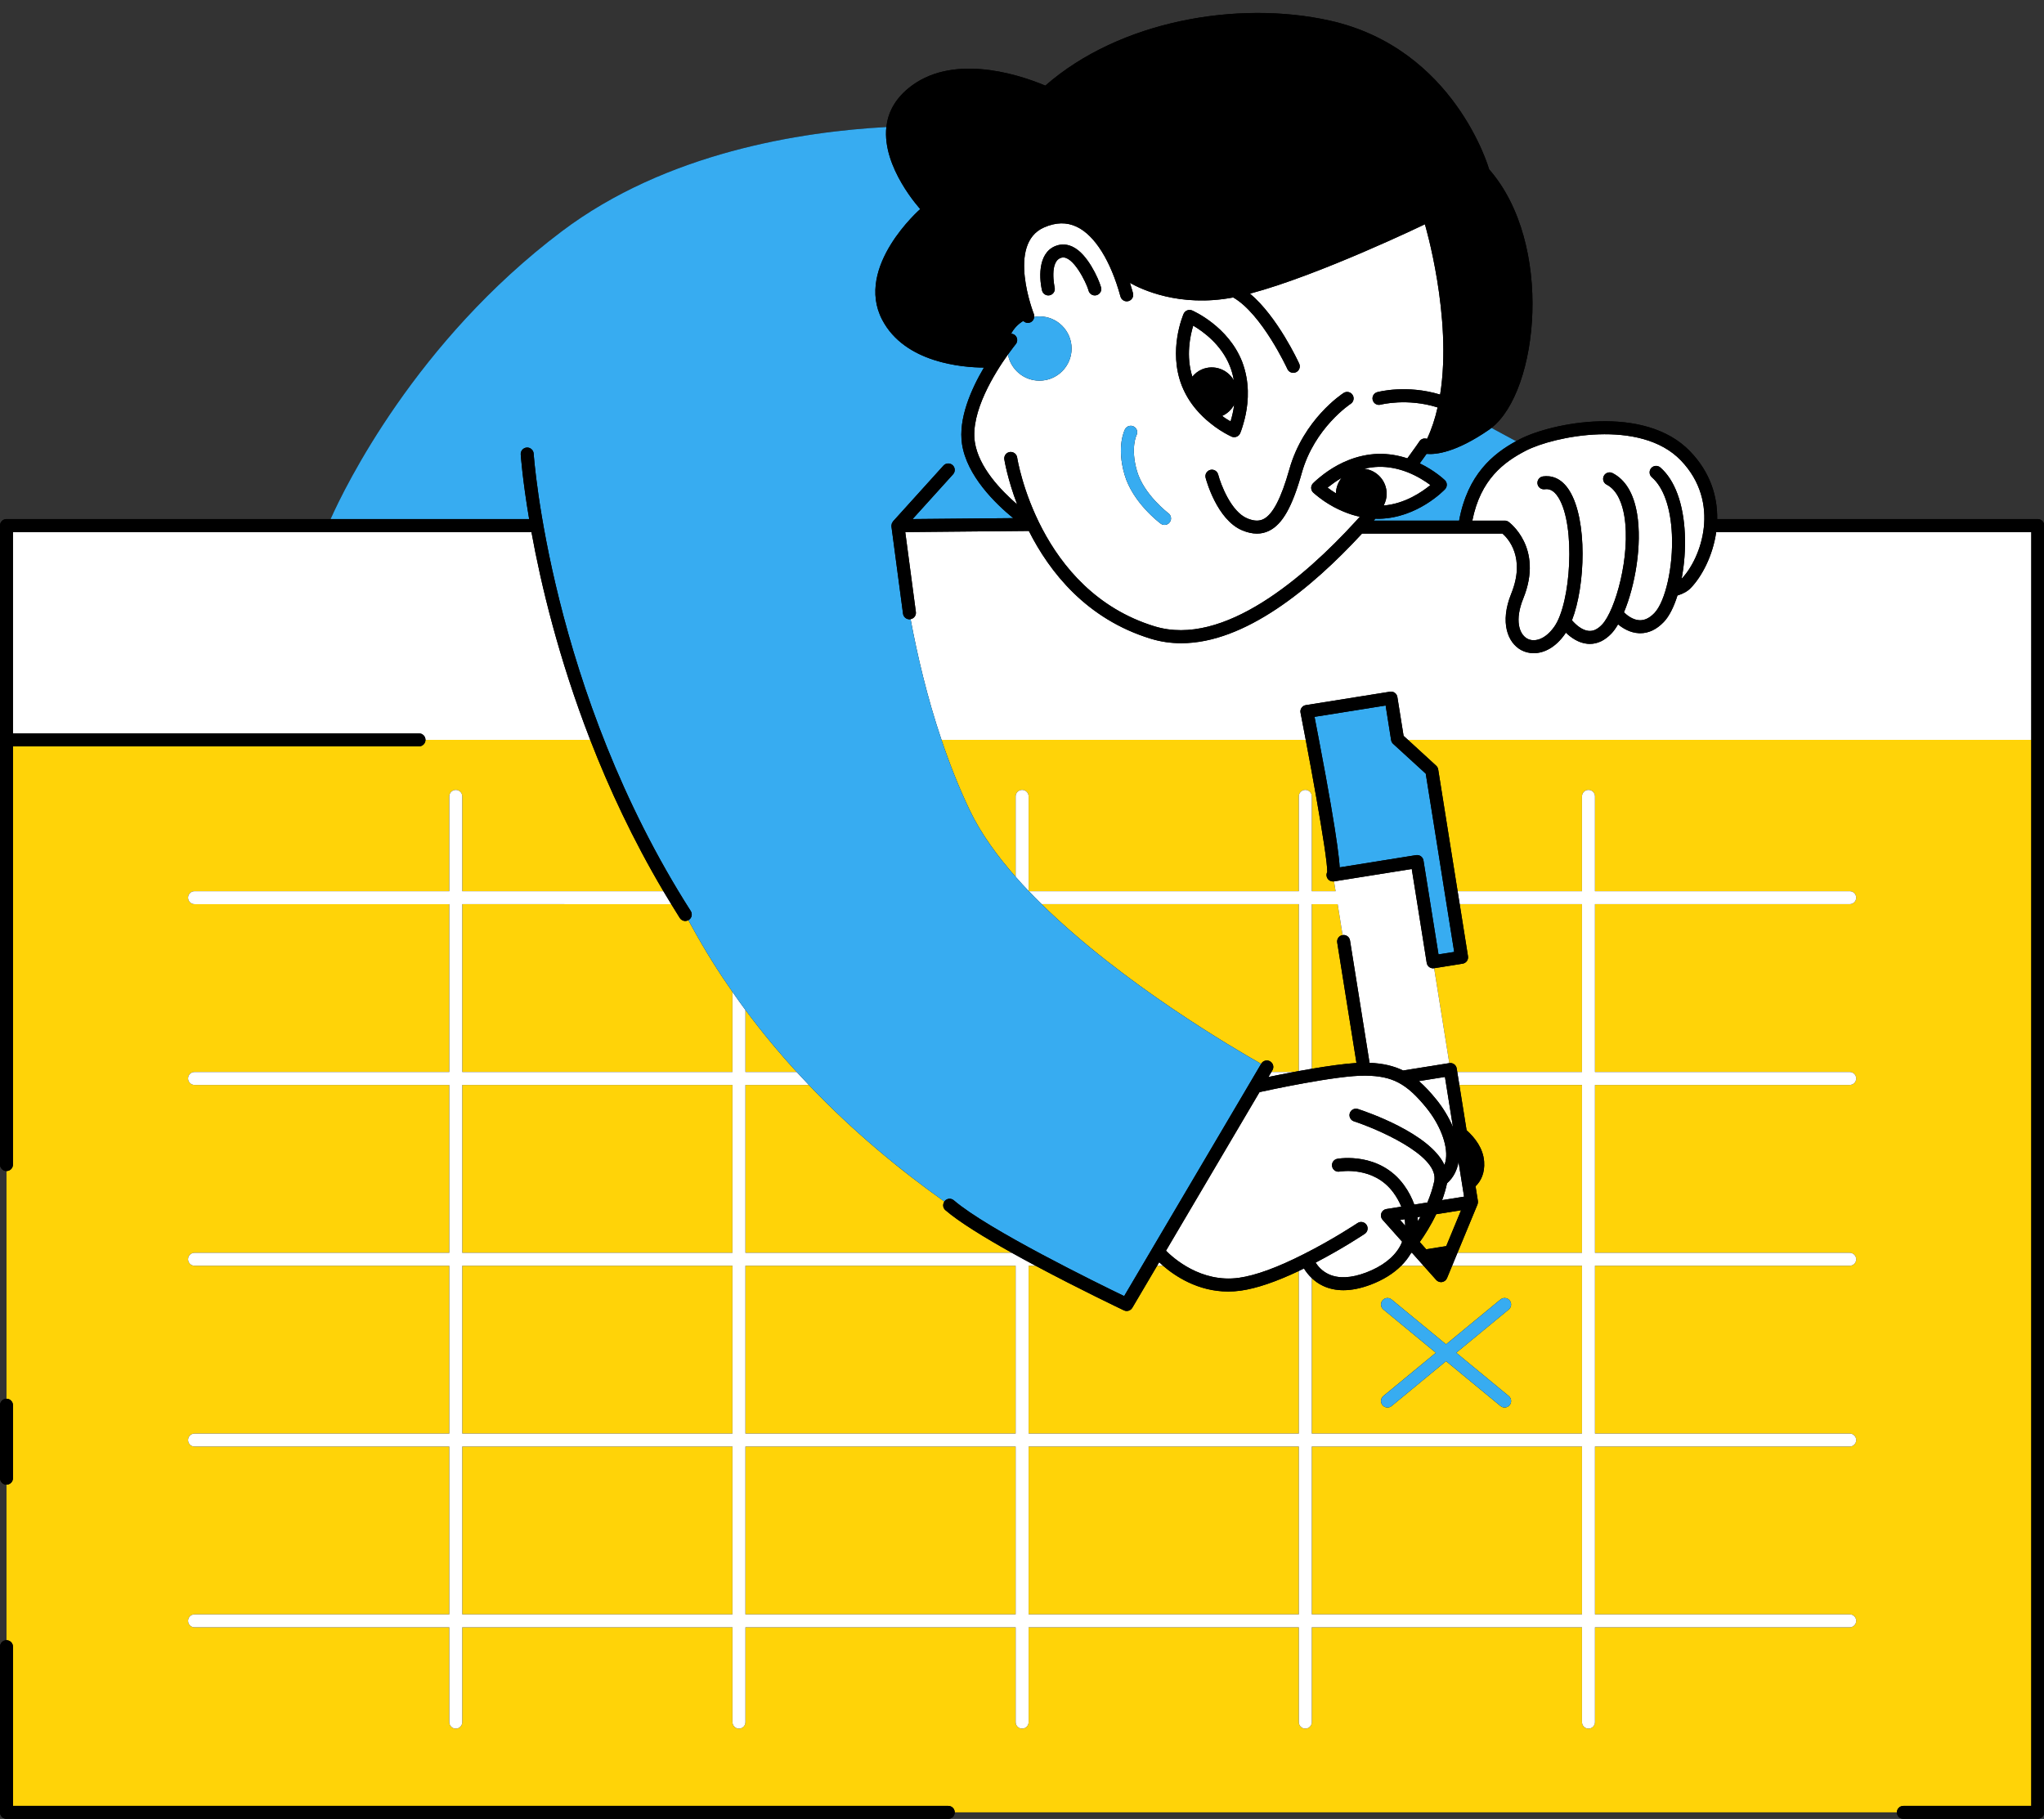 <?xml version="1.0" encoding="UTF-8" standalone="no"?><svg xmlns="http://www.w3.org/2000/svg" xmlns:xlink="http://www.w3.org/1999/xlink" fill="#000000" height="280.7" preserveAspectRatio="xMidYMid meet" version="1" viewBox="0.0 -2.0 315.4 280.7" width="315.4" zoomAndPan="magnify"><rect x="0.0" y="-2.0" width="315.4" height="280.7" fill="#333333" stroke="none"/><g id="change1_1"><path d="M315.44,79.102v49.3v149.28c0,0.55-0.45,1-1,1H293.7c-0.56,0-1-0.45-1-1H147.322c0,0,0,0,0,0c0,0.553-0.447,1-1,1H1.002 c-0.553,0-1-0.447-1-1v-25.569c0-0.553,0.447-1,1-1v-24.002c-0.552,0-1-0.447-1-1v-11.261c0-0.553,0.447-1,1-1v-35.139 c-0.001,0-0.001,0-0.002,0c-0.55,0-1-0.45-1-1v-98.61c0-0.56,0.45-1,1-1h50.01c2.21-4.96,13.11-27.38,35.64-44.38 c16.16-12.21,37.03-15.41,50.12-16.12c0.23-2.1,1.21-4.18,3.41-5.99c6.44-5.29,16.29-2.43,21.12-0.4 c11.47-10.04,29.69-13.19,43.87-10.04c19.34,4.31,24.61,22.96,24.61,22.96c10.02,11.43,7.65,34.22,0.36,39.9l3.8,2.05 c0.2-0.11,0.4-0.22,0.6-0.32c4.81-2.49,19.21-5.47,26.28,1.92c3.12,3.25,4.21,6.97,4.15,10.42h49.47 C314.99,78.102,315.44,78.542,315.44,79.102z"/></g><g id="change2_1"><path d="M202.416,137.528h3.992l0.763,4.774c0,0,0,0-0.001,0c-0.545,0.087-0.916,0.6-0.829,1.145l2.97,18.589 c-1.932,0.123-4.451,0.483-6.895,0.897V137.528z M200.416,194.137c-3.532,1.674-6.548,2.697-8.977,3.036 c-0.661,0.093-1.303,0.135-1.925,0.135c-4.681,0-8.226-2.401-10.05-3.979h-0.914l-3.829,6.492c-0.186,0.314-0.518,0.492-0.862,0.492 c-0.144,0-0.29-0.031-0.428-0.097c-0.481-0.229-6.927-3.3-13.641-6.888h-1.071v25.9h41.696V194.137z M202.416,247.128h41.695 v-25.899h-41.695V247.128z M152.82,128.402c1.16,1.66,2.479,3.299,3.899,4.909v-12.415c0-0.552,0.447-1,1-1s1,0.448,1,1v14.595 c0,0,0,0.001,0.001,0.001c0.009,0.009,0.02,0.025,0.035,0.036h41.66v-14.632c0-0.552,0.447-1,1-1s1,0.448,1,1v14.632h3.672 l-0.242-1.516c-0.558,0.087-1.056-0.281-1.146-0.83c-0.03-0.21,0-0.43,0.1-0.61c0.02-0.56-0.15-2.06-0.47-4.17 c-0.6-3.949-1.679-10.067-2.849-16.225h-56.199c1.219,3.628,2.649,7.287,4.338,10.825C150.48,124.812,151.56,126.612,152.82,128.402 z M225.69,146.712l-4.39,0.7c-0.002,0-0.003,0-0.005,0.001l2.34,14.647c0.555-0.09,1.058,0.285,1.145,0.829l0.086,0.539h19.245 v-25.9H225.24l0.001,0.004l1.28,8.04C226.61,146.112,226.24,146.632,225.69,146.712z M217.799,191.328h0.077l-0.04-0.044 C217.822,191.301,217.812,191.313,217.799,191.328z M220.076,190.79l3.086-0.493l2.29-5.535l-3.836,0.613 c-0.834,1.743-1.775,3.222-2.538,4.293L220.076,190.79z M207.291,197.105c1.291,0,2.699-0.285,4.214-0.856 c1.923-0.729,3.511-1.723,4.713-2.92h3.44l1.954,2.192c0.192,0.215,0.465,0.335,0.747,0.335c0.056,0,0.111-0.005,0.167-0.014 c0.34-0.058,0.625-0.286,0.757-0.604l0.79-1.909h20.038v25.9h-41.695v-23.985c0.461,0.437,1.022,0.857,1.724,1.187 C205.093,196.88,206.146,197.105,207.291,197.105z M221.561,206.755l-8.102,6.676c-0.427,0.351-0.487,0.981-0.136,1.407 c0.197,0.24,0.483,0.364,0.772,0.364c0.224,0,0.448-0.075,0.635-0.229l8.402-6.923l8.402,6.923c0.187,0.153,0.411,0.229,0.635,0.229 c0.289,0,0.575-0.124,0.772-0.364c0.352-0.426,0.291-1.057-0.136-1.407l-8.102-6.676l8.102-6.676 c0.427-0.351,0.487-0.981,0.136-1.407c-0.351-0.427-0.979-0.487-1.407-0.136l-8.402,6.923l-8.402-6.923 c-0.428-0.352-1.058-0.291-1.407,0.136c-0.352,0.426-0.291,1.057,0.136,1.407L221.561,206.755z M228.032,183.691 c-0.006,0.031-0.014,0.059-0.023,0.088c-0.01,0.032-0.012,0.065-0.025,0.096l-3.083,7.453h19.211v-25.9h-18.925l1.116,6.984 c1.283,1.155,2.565,2.801,2.708,4.847c0.124,1.766-0.491,2.991-1.325,3.809l0.362,2.267c0,0.003-0.001,0.005,0,0.008 C228.063,183.458,228.055,183.575,228.032,183.691z M158.719,247.128h41.696v-25.899h-41.696V247.128z M113.024,193.328H71.329v25.9 h41.695V193.328z M71.329,247.128h41.695v-25.899H71.329V247.128z M217.265,112.177l4.335,3.975c0.17,0.15,0.28,0.36,0.32,0.58 l1.86,11.67l1.139,7.126h19.191v-14.632c0-0.552,0.447-1,1-1s1,0.448,1,1v14.632h39.309c0.553,0,1,0.448,1,1s-0.447,1-1,1h-39.309 v25.9h39.309c0.553,0,1,0.447,1,1s-0.447,1-1,1h-39.309v25.9h39.309c0.553,0,1,0.447,1,1s-0.447,1-1,1h-39.309v25.9h39.309 c0.553,0,1,0.447,1,1s-0.447,1-1,1h-39.309v25.899h39.309c0.553,0,1,0.447,1,1s-0.447,1-1,1h-39.309v14.632c0,0.553-0.447,1-1,1 s-1-0.447-1-1v-14.632h-41.695v14.632c0,0.553-0.447,1-1,1s-1-0.447-1-1v-14.632h-41.696v14.632c0,0.553-0.447,1-1,1s-1-0.447-1-1 v-14.632h-41.695v14.632c0,0.553-0.447,1-1,1s-1-0.447-1-1v-14.632H71.329v14.632c0,0.553-0.447,1-1,1s-1-0.447-1-1v-14.632h-39.31 c-0.553,0-1-0.447-1-1s0.447-1,1-1h39.31v-25.899h-39.31c-0.553,0-1-0.447-1-1s0.447-1,1-1h39.31v-25.9h-39.31c-0.553,0-1-0.447-1-1 s0.447-1,1-1h39.31v-25.9h-39.31c-0.553,0-1-0.447-1-1s0.447-1,1-1h39.31v-25.9h-39.31c-0.553,0-1-0.448-1-1s0.447-1,1-1h39.31 v-14.632c0-0.552,0.447-1,1-1s1,0.448,1,1v14.632h31.037c-4.678-7.902-8.375-15.835-11.292-23.351H65.655c0,0.552-0.447,1-1,1H2 v64.535c0,0.549-0.439,0.998-0.998,1v35.139c0,0,0,0,0,0c0.553,0,1,0.447,1,1v11.261c0,0.553-0.447,1-1,1c0,0,0,0,0,0v24.002 c0,0,0,0,0,0c0.553,0,1,0.447,1,1v24.569h144.319c0.553,0,1,0.447,1,1H292.7v0c0-0.55,0.44-1,1-1h19.74V112.177H217.265z M200.416,137.528h-39.69c0.001,0.001,0.003,0.003,0.004,0.004c12.49,12.27,29.8,22.34,33.87,24.64c0.001,0,0.001,0.001,0.002,0.001 l0.017-0.029c0.28-0.477,0.894-0.634,1.369-0.354s0.634,0.894,0.354,1.369l-0.158,0.268h3.46c0.253-0.047,0.511-0.095,0.771-0.142 V137.528z M113.024,165.428H71.329v25.9h41.695V165.428z M71.329,163.428h41.695v-12.36c-0.001-0.002-0.003-0.004-0.004-0.005 c-2.17-3.1-4.21-6.36-6.1-9.79c-0.23-0.43-0.47-0.85-0.7-1.27c-0.001-0.001-0.001-0.002-0.002-0.004 c-0.151,0.082-0.313,0.129-0.476,0.129c-0.33,0-0.653-0.163-0.844-0.462c-0.454-0.712-0.888-1.425-1.325-2.138H71.329V163.428z M145.876,184.749c-0.392-0.338-0.443-0.908-0.152-1.324c-0.001-0.001-0.003-0.002-0.004-0.003c-6.77-4.81-14.04-10.78-20.91-17.99 c-0.001-0.001-0.003-0.003-0.004-0.004h-9.782v25.9h41.1C151.906,188.972,147.999,186.579,145.876,184.749z M115.024,153.857v9.57 h7.912C120.199,160.441,117.552,157.254,115.024,153.857z M156.719,221.229h-41.695v25.899h41.695V221.229z M156.719,193.328 h-41.695v25.9h41.695V193.328z" fill="#ffd308"/></g><g id="change3_1"><path d="M213.508,76.013c0.285-0.54,0.461-1.145,0.463-1.795c0.005-2.018-1.514-3.653-3.461-3.882 c0.018-0.004,0.033-0.01,0.051-0.014c0.03-0.01,0.06-0.01,0.09-0.02c0.69-0.15,1.38-0.24,2.06-0.26c1.6-0.04,3.08,0.3,4.35,0.78 c0.036,0.015,0.077,0.029,0.116,0.044c0.018,0.007,0.034,0.015,0.052,0.02c1.526,0.609,2.743,1.407,3.491,1.966 c-1.26,1.04-3.9,2.88-7.2,3.16C213.516,76.013,213.512,76.013,213.508,76.013z M188.592,62.183c0.219,0.18,0.439,0.329,0.658,0.469 c0.23,0.14,0.44,0.27,0.63,0.38c0.02-0.06,0.04-0.13,0.06-0.2c0.17-0.56,0.37-1.38,0.5-2.35c0.002-0.015,0.002-0.032,0.004-0.047 C190.05,61.183,189.423,61.81,188.592,62.183z M204.86,73.252c0.17,0.13,0.37,0.28,0.59,0.43c0.22,0.15,0.44,0.29,0.68,0.44 c0.003,0.002,0.007,0.004,0.011,0.006c0.019-0.909,0.35-1.73,0.882-2.384c-0.01,0.006-0.023,0.012-0.033,0.018 c-0.84,0.49-1.5,0.99-1.96,1.35C204.97,73.162,204.91,73.202,204.86,73.252z M65.655,112.177 C65.655,112.177,65.655,112.177,65.655,112.177l25.418,0c-4.895-12.61-7.604-24.025-9.069-32.075H2v31.075h62.655 C65.208,111.177,65.655,111.625,65.655,112.177z M264.82,80.102c-0.52,3.68-2.23,6.88-3.92,8.63c-0.49,0.51-1.18,0.9-2.05,1.16 c-0.003,0.001-0.006,0.002-0.009,0.003c-0.556,1.775-1.279,3.227-2.118,4.098c-1.103,1.146-2.32,1.725-3.623,1.725 c-0.067,0-0.135-0.001-0.202-0.005c-1.362-0.062-2.483-0.756-3.223-1.364c-0.337,0.577-0.686,1.067-1.039,1.434 c-1.013,1.052-2.127,1.583-3.316,1.583c-0.115,0-0.229-0.005-0.346-0.015c-1.407-0.12-2.581-0.974-3.359-1.726 c-0.041,0.063-0.077,0.14-0.119,0.199c-1.485,2.126-3.273,2.974-4.837,2.974c-0.708,0-1.369-0.174-1.936-0.481 c-2.063-1.12-3.337-4.247-1.529-8.707c2.254-5.564-0.5-8.525-1.348-9.268h-5.845c-0.002,0-0.003-0.001-0.005-0.001H210.17 c-7.849,8.5-18.098,16.919-27.898,16.919c-1.581,0-3.149-0.219-4.695-0.692c-9.936-3.037-15.631-10.306-18.822-16.635l-19.069,0.18 l1.638,12.327c0.071,0.531-0.293,1.013-0.814,1.108c0,0.002,0,0.003,0.001,0.005c1.02,5.48,2.53,12,4.77,18.62 c0,0.002,0.001,0.003,0.002,0.005h56.199c0-0.002-0.001-0.003-0.001-0.005c-0.26-1.4-0.53-2.8-0.8-4.18c-0.06-0.27,0-0.54,0.16-0.77 c0.15-0.22,0.39-0.37,0.66-0.41l12.98-2.07c0.26-0.05,0.53,0.02,0.74,0.17c0.22,0.16,0.36,0.39,0.4,0.65l0.96,5.99l0.68,0.62 l0.005,0.005h96.175V80.102H264.82z M183.986,56.131c0.388-0.473,0.879-0.872,1.479-1.125c1.853-0.782,3.941-0.021,4.91,1.675 c-0.002-0.013-0.003-0.025-0.005-0.038c0-0.03,0-0.06-0.01-0.09c-0.12-0.69-0.31-1.36-0.56-2c-1.31-3.37-4.18-5.42-5.68-6.3 c-0.48,1.57-1.14,4.7-0.14,7.86C183.982,56.118,183.985,56.124,183.986,56.131z M150.425,66.243 c-0.716-4.657,3.084-10.708,5.105-13.535c0.433,2.296,2.442,4.034,4.864,4.034c2.737,0,4.957-2.219,4.957-4.957 s-2.219-4.957-4.957-4.957c-0.276,0-0.543,0.038-0.807,0.081c0.013-0.15,0.002-0.303-0.058-0.452 c-0.043-0.107-4.226-10.812,1.561-13.355c1.848-0.812,3.508-0.845,5.075-0.097c2.773,1.323,5.228,5.245,6.731,10.759 c0.146,0.534,0.701,0.847,1.228,0.702c0.533-0.146,0.848-0.695,0.702-1.228c-0.132-0.483-0.291-1.02-0.473-1.586 c1.691,0.961,7.613,3.834,15.94,2.251c4.444,2.562,8.32,10.957,8.361,11.046c0.168,0.368,0.531,0.585,0.911,0.585 c0.139,0,0.279-0.029,0.414-0.09c0.502-0.229,0.724-0.822,0.495-1.324c-0.158-0.348-3.346-7.239-7.594-10.807 c0.003-0.001,0.007-0.002,0.01-0.002c10.62-2.81,26.98-10.7,26.98-10.7s4.27,14.31,2.35,26.279 c-5.137-1.563-9.474-0.436-9.697-0.375c-0.533,0.144-0.849,0.692-0.705,1.226c0.144,0.535,0.693,0.851,1.227,0.705 c0.048-0.013,4.088-1.056,8.785,0.428c-0.38,1.699-0.91,3.328-1.62,4.838c-0.003,0.006-0.006,0.011-0.009,0.017 c-0.421-0.15-0.903-0.022-1.163,0.367c-0.008,0.011-0.688,1.024-1.875,2.637c-0.001,0-0.002-0.001-0.003-0.001 c-1.33-0.44-2.85-0.73-4.5-0.69c-0.81,0.02-1.64,0.13-2.45,0.31c-2.84,0.63-5.07,2.09-6.43,3.2c-0.73,0.58-1.16,1.02-1.18,1.04 c-0.18,0.19-0.29,0.45-0.28,0.71c0.01,0.27,0.12,0.53,0.31,0.71c0.03,0.02,0.65,0.6,1.69,1.32c0.47,0.32,0.97,0.62,1.5,0.91 c0.86,0.46,1.83,0.88,2.81,1.19c0.4,0.12,0.799,0.23,1.199,0.31c-0.263,0.293-0.532,0.589-0.808,0.89c0,0-0.001,0-0.001,0.001 c0,0,0,0.001-0.001,0.002c-7.628,8.303-20.181,19.292-30.857,16.022C160.224,89.173,156.98,68.8,156.95,68.595 c-0.081-0.545-0.59-0.918-1.137-0.842c-0.546,0.081-0.923,0.589-0.842,1.135c0.012,0.079,0.476,2.996,1.979,6.949 C154.4,73.641,151.016,70.08,150.425,66.243z M192.469,78.003c-2.501-1.028-4.096-5.239-4.499-6.775 c-0.141-0.534-0.686-0.855-1.221-0.713c-0.534,0.14-0.854,0.685-0.715,1.219c0.069,0.265,1.737,6.501,5.675,8.119 c0.8,0.329,1.546,0.493,2.247,0.493c0.655,0,1.272-0.143,1.859-0.429c2.071-1.01,3.585-3.686,5.062-8.948 c1.953-6.958,7.48-10.611,7.536-10.647c0.463-0.301,0.596-0.919,0.296-1.382c-0.299-0.463-0.914-0.598-1.381-0.298 c-0.252,0.163-6.212,4.077-8.377,11.788c-1.255,4.47-2.567,6.986-4.013,7.69C194.256,78.451,193.472,78.416,192.469,78.003z M182.35,57.492l0.05,0.12c0.51,1.26,1.23,2.46,2.17,3.57c0.66,0.78,1.42,1.51,2.18,2.11c0.48,0.39,0.95,0.74,1.42,1.04 c1.06,0.69,1.84,1.03,1.87,1.05c0.13,0.06,0.27,0.08,0.4,0.08c0.13,0,0.25-0.02,0.37-0.07c0.25-0.09,0.45-0.29,0.56-0.54 c0.01-0.02,0.24-0.58,0.49-1.47c0.5-1.69,0.99-4.32,0.47-7.18c-0.15-0.82-0.37-1.62-0.66-2.38c-2.13-5.44-7.49-7.81-7.71-7.91 c-0.51-0.22-1.09,0.01-1.32,0.51C182.55,46.652,180.23,52.022,182.35,57.492z M173.521,71.238c1.253,4.317,5.404,7.437,5.581,7.568 c0.179,0.133,0.388,0.197,0.595,0.197c0.305,0,0.606-0.14,0.803-0.403c0.329-0.443,0.237-1.069-0.205-1.399 c-0.038-0.028-3.79-2.858-4.854-6.52c-1.028-3.541-0.081-5.498-0.077-5.507c0.26-0.488,0.074-1.093-0.414-1.353 c-0.488-0.258-1.092-0.074-1.352,0.414C173.542,64.34,172.248,66.855,173.521,71.238z M167.955,42.779 c0.089,0.462,0.495,0.811,0.982,0.811c0.553,0,1-0.448,1-1c0-0.524-1.486-4.324-3.589-5.983c-1.214-0.957-2.296-0.958-2.991-0.794 c-3.13,0.749-3.087,4.753-2.568,7.001c0.124,0.537,0.655,0.874,1.198,0.75c0.537-0.124,0.874-0.66,0.751-1.198 c-0.01-0.041-0.884-4.137,1.084-4.608C165.558,37.345,167.62,41.618,167.955,42.779z M232.771,78.524 c0.056,0.039,5.474,3.948,2.277,11.838c-1.344,3.316-0.651,5.502,0.63,6.198c1.035,0.562,2.729,0.198,4.178-1.879 c2.526-3.619,3.307-15.498,0.646-19.86c-0.813-1.334-1.608-1.393-2.137-1.321c-0.566,0.068-1.051-0.311-1.125-0.857 c-0.073-0.547,0.311-1.051,0.857-1.125c1.147-0.154,2.8,0.11,4.112,2.262c2.753,4.514,2.435,14.566,0.355,19.942 c0.541,0.633,1.535,1.552,2.584,1.639c0.715,0.062,1.368-0.257,2.046-0.963c2.053-2.133,4.463-10.676,3.447-16.776 c-0.285-1.713-0.99-3.943-2.728-4.836c-0.491-0.252-0.685-0.855-0.433-1.347c0.254-0.491,0.854-0.685,1.347-0.433 c1.988,1.022,3.262,3.137,3.786,6.287c0.799,4.8-0.317,11.124-2.027,15.2c0.446,0.436,1.352,1.18,2.411,1.224 c0.779,0.022,1.534-0.331,2.283-1.11c1.718-1.785,2.931-7.232,2.704-12.144c-0.189-4.122-1.288-7.251-3.094-8.811 c-0.418-0.361-0.465-0.993-0.104-1.411c0.363-0.419,0.995-0.463,1.41-0.103c2.226,1.923,3.57,5.557,3.785,10.233 c0.109,2.366-0.084,4.781-0.501,6.948c3.049-3.192,6.115-11.769-0.103-18.257c-6.25-6.52-19.64-3.73-23.92-1.52 c-3.4,1.76-7,4.42-8.27,10.8c0,0,0,0.001,0,0.001h5.008C232.403,78.343,232.603,78.406,232.771,78.524z M246.111,137.528v25.9 h39.309c0.553,0,1,0.447,1,1s-0.447,1-1,1h-39.309v25.9h39.309c0.553,0,1,0.447,1,1s-0.447,1-1,1h-39.309v25.9h39.309 c0.553,0,1,0.447,1,1s-0.447,1-1,1h-39.309v25.899h39.309c0.553,0,1,0.447,1,1s-0.447,1-1,1h-39.309v14.632c0,0.553-0.447,1-1,1 s-1-0.447-1-1v-14.632h-41.695v14.632c0,0.553-0.447,1-1,1s-1-0.447-1-1v-14.632h-41.696v14.632c0,0.553-0.447,1-1,1s-1-0.447-1-1 v-14.632h-41.695v14.632c0,0.553-0.447,1-1,1s-1-0.447-1-1v-14.632H71.329v14.632c0,0.553-0.447,1-1,1s-1-0.447-1-1v-14.632h-39.31 c-0.553,0-1-0.447-1-1s0.447-1,1-1h39.31v-25.899h-39.31c-0.553,0-1-0.447-1-1s0.447-1,1-1h39.31v-25.9h-39.31c-0.553,0-1-0.447-1-1 s0.447-1,1-1h39.31v-25.9h-39.31c-0.553,0-1-0.447-1-1s0.447-1,1-1h39.31v-25.9h-39.31c-0.553,0-1-0.448-1-1s0.447-1,1-1h39.31 v-14.632c0-0.552,0.447-1,1-1s1,0.448,1,1v14.632h31.037c0.395,0.667,0.799,1.334,1.208,2H71.329v25.9h41.695v-12.36 c0.649,0.938,1.317,1.866,1.996,2.785c0.001,0.002,0.003,0.003,0.004,0.005v9.57h7.912c0.001,0.001,0.003,0.003,0.004,0.004 c0.618,0.678,1.237,1.337,1.866,1.996h-9.782v25.9h41.1c1.208,0.675,2.441,1.345,3.666,2h-1.071v25.9h41.696v-25.092 c0.26-0.123,0.529-0.257,0.794-0.388c0.268,0.446,0.66,0.979,1.206,1.494v23.985h41.695v-25.9h-20.038l0.827-2h19.211v-25.9h-18.925 l-0.32-2h19.245v-25.9H225.24l-0.319-1.996l-0.001-0.004h19.191v-14.632c0-0.552,0.447-1,1-1s1,0.448,1,1v14.632h39.309 c0.553,0,1,0.448,1,1s-0.447,1-1,1H246.111z M113.024,221.229H71.329v25.899h41.695V221.229z M113.024,193.328H71.329v25.9h41.695 V193.328z M113.024,165.428H71.329v25.9h41.695V165.428z M156.719,221.229h-41.695v25.899h41.695V221.229z M156.719,193.328h-41.695 v25.9h41.695V193.328z M200.416,221.229h-41.696v25.899h41.696V221.229z M244.111,221.229h-41.695v25.899h41.695V221.229z M195.729,164.199c1.027-0.212,2.396-0.487,3.915-0.771h-3.46L195.729,164.199z M179.464,193.328 c-0.229-0.198-0.421-0.376-0.594-0.542l-0.32,0.542H179.464z M217.799,191.328c-0.065,0.077-0.111,0.131-0.139,0.162 c-0.386,0.656-0.871,1.269-1.442,1.838h3.44l-1.782-2H217.799z M158.719,120.896c0-0.552-0.447-1-1-1s-1,0.448-1,1v12.415 c0,0,0.001,0.001,0.001,0.001c0.64,0.74,1.309,1.459,1.999,2.179V120.896z M201.416,119.896c-0.553,0-1,0.448-1,1v14.632h-41.66 c0.002,0.001,0.002,0.003,0.004,0.004c0.639,0.669,1.287,1.337,1.966,1.996h39.69v25.758c0.652-0.119,1.322-0.237,2-0.352v-25.405 h3.992l0.763,4.774c0.557-0.088,1.059,0.285,1.145,0.83l3.016,18.881c2.084,0.086,3.743,0.485,5.174,1.185l7.129-1.139 c0,0,0,0,0.001,0l-2.34-14.647c-0.057,0.01-0.106,0.019-0.155,0.019c-0.49,0-0.91-0.35-0.99-0.84l-1.44-9.06l-0.32-2l-0.55-3.43 l-11.99,1.91c-0.001,0-0.003,0-0.004,0l0.242,1.516h-3.672v-14.632C202.416,120.344,201.968,119.896,201.416,119.896z M218.949,164.834c0.92,0.793,1.788,1.743,2.687,2.848c0.948,1.166,1.891,2.654,2.564,4.252l-1.237-7.741L218.949,164.834z M225.056,177.295c-0.211,1.332-0.821,2.461-1.773,3.313c0,0,0,0,0,0.001c-0.191,0.897-0.455,1.763-0.756,2.595l3.388-0.541 L225.056,177.295z M216.824,187.14c-0.001-0.327-0.022-0.656-0.07-0.988l-0.71,0.113L216.824,187.14z M209.539,169.141 c1.275,0.414,11.076,3.737,13.345,8.629c0.108-0.293,0.196-0.602,0.237-0.946c0.265-2.193-0.928-5.286-3.036-7.88 c-3.044-3.742-5.23-4.899-9.357-4.951c-4.379-0.084-15.444,2.337-16.375,2.542l-14.433,24.473c1.123,1.137,5.412,4.992,11.243,4.185 c2.589-0.362,5.968-1.598,10.045-3.672c4.5-2.265,8.229-4.754,8.267-4.779c0.457-0.307,1.079-0.185,1.388,0.274 c0.307,0.459,0.185,1.08-0.274,1.388c-0.145,0.097-3.393,2.265-7.582,4.443c0.363,0.565,0.994,1.315,2.014,1.788 c1.518,0.702,3.462,0.615,5.778-0.258c2.451-0.929,4.251-2.312,5.201-3.996c0.003-0.006,0.01-0.01,0.013-0.016 c0.135-0.241,0.241-0.492,0.343-0.744l-3.021-3.39c-0.242-0.272-0.317-0.656-0.195-1.001c0.123-0.344,0.424-0.594,0.784-0.651 l2.307-0.368c-0.296-0.728-0.698-1.45-1.207-2.149c-3.008-4.131-8.106-3.302-8.319-3.265c-0.544,0.103-1.062-0.269-1.157-0.812 c-0.096-0.543,0.265-1.061,0.808-1.157c0.263-0.049,6.529-1.102,10.285,4.056c0.707,0.97,1.227,1.983,1.595,3.007l2.018-0.322 c0.437-1.033,0.814-2.139,1.062-3.295c0.01-0.07,0.024-0.153,0.031-0.229c0-0.003,0.002-0.005,0.002-0.008 c0-0.005-0.002-0.01-0.001-0.015c0.397-3.902-9.074-7.889-12.424-8.978c-0.525-0.171-0.812-0.735-0.643-1.26 C208.45,169.257,209.014,168.971,209.539,169.141z M218.726,185.837c0.03,0.202,0.058,0.403,0.074,0.605 c0.129-0.218,0.257-0.445,0.385-0.678L218.726,185.837z" fill="#ffffff"/></g><g id="change4_1"><path d="M218.51,129.962l-11.79,1.89c-0.04-0.75-0.16-1.84-0.38-3.45c-0.43-3.08-1.26-8.08-2.82-16.23 c-0.21-1.12-0.44-2.3-0.68-3.55l10.97-1.75l0.84,5.3l0.01,0.04c0.03,0.22,0.14,0.43,0.31,0.58l5.03,4.6l1.76,11.01l1.13,7.13l0.32,2 l1.18,7.37l-2.42,0.38l-1.24-7.75l-0.32-2l-0.76-4.74c-0.08-0.49-0.5-0.84-0.98-0.84C218.61,129.952,218.56,129.952,218.51,129.962z M233.94,66.082l-3.8-2.05c-0.12,0.1-0.24,0.19-0.36,0.27c-5.09,3.51-8.18,3.87-9.65,3.74c-0.001,0-0.002,0-0.004-0.001 c-0.263,0.375-0.616,0.871-1.049,1.464c2.316,1.119,3.753,2.487,3.863,2.586c0.4,0.38,0.41,1.01,0.03,1.41 c-0.17,0.18-4.22,4.39-10.06,4.55h-0.35c-0.11,0-0.21,0-0.32-0.01c-0.001,0-0.003,0-0.004,0c-0.087,0.1-0.175,0.2-0.263,0.3h13.177 C226.45,71.212,230.41,68.012,233.94,66.082z M160.73,137.532c-0.001-0.001-0.003-0.003-0.004-0.004 c-0.678-0.659-1.327-1.327-1.966-1.996c-0.002-0.001-0.002-0.003-0.004-0.004c-0.016-0.011-0.027-0.027-0.035-0.036 c0,0,0-0.001-0.001-0.001c-0.69-0.72-1.359-1.439-1.999-2.179c0,0-0.001-0.001-0.001-0.001c-1.42-1.61-2.74-3.249-3.899-4.909 c-1.26-1.79-2.34-3.59-3.2-5.4c-1.689-3.539-3.119-7.197-4.338-10.825c0-0.002-0.001-0.003-0.002-0.005 c-2.24-6.62-3.75-13.14-4.77-18.62c0-0.002,0-0.003-0.001-0.005c-0.016,0.003-0.029,0.013-0.045,0.015 c-0.045,0.006-0.089,0.009-0.133,0.009c-0.494,0-0.924-0.365-0.99-0.868l-1.787-13.448c-0.003-0.02,0.006-0.038,0.005-0.058 c-0.002-0.023-0.013-0.042-0.014-0.065c0-0.063,0.024-0.118,0.034-0.177c0.01-0.056,0.012-0.112,0.032-0.165 c0.032-0.089,0.083-0.166,0.138-0.241c0.021-0.03,0.029-0.068,0.054-0.095l7.776-8.603c0.37-0.411,1.004-0.441,1.413-0.071 c0.409,0.37,0.441,1.002,0.071,1.412l-6.247,6.911l15.527-0.146c-2.814-2.3-7.147-6.552-7.896-11.409 c-0.604-3.931,1.399-8.467,3.377-11.825h-0.006c-3.24-0.02-12.19-0.69-15.69-7.37c-4.3-8.21,5.87-17.09,5.87-17.09 s-5.91-6.42-5.23-12.66c-13.09,0.71-33.96,3.91-50.12,16.12c-22.53,17-33.43,39.42-35.64,44.38h30.642 c-1.036-6.129-1.293-9.862-1.3-9.977c-0.034-0.551,0.385-1.026,0.936-1.061c0.53-0.041,1.026,0.384,1.061,0.936 c0.022,0.362,2.524,36.58,24.236,70.59c0.297,0.465,0.161,1.084-0.305,1.381c-0.02,0.013-0.042,0.017-0.062,0.028 c0.001,0.001,0.001,0.002,0.002,0.004c0.23,0.42,0.47,0.84,0.7,1.27c1.89,3.43,3.93,6.69,6.1,9.79 c0.001,0.002,0.003,0.004,0.004,0.005c0.649,0.938,1.317,1.866,1.996,2.785c0.001,0.002,0.003,0.003,0.004,0.005 c2.528,3.397,5.175,6.583,7.912,9.57c0.001,0.001,0.003,0.003,0.004,0.004c0.618,0.678,1.237,1.337,1.866,1.996 c0.001,0.001,0.003,0.003,0.004,0.004c6.87,7.21,14.14,13.18,20.91,17.99c0.001,0.001,0.003,0.002,0.004,0.003 c0.019-0.028,0.026-0.06,0.049-0.086c0.36-0.42,0.99-0.465,1.41-0.104c5.195,4.479,22.316,12.863,26.282,14.778l21.136-35.841 c-0.001,0-0.001-0.001-0.002-0.001C190.53,159.872,173.22,149.802,160.73,137.532z M155.53,52.708 c0.433,2.296,2.442,4.034,4.864,4.034c2.737,0,4.957-2.219,4.957-4.957s-2.219-4.957-4.957-4.957c-0.276,0-0.543,0.038-0.807,0.081 c-0.031,0.365-0.253,0.702-0.616,0.847c-0.121,0.048-0.247,0.071-0.37,0.071c-0.266,0-0.516-0.114-0.703-0.302 c-0.799,0.47-1.446,1.151-1.877,1.974c0.204,0.013,0.407,0.07,0.577,0.21c0.425,0.352,0.484,0.982,0.133,1.408 C156.71,51.142,156.224,51.737,155.53,52.708z M179.102,78.806c0.179,0.133,0.388,0.197,0.595,0.197c0.305,0,0.606-0.14,0.803-0.403 c0.329-0.443,0.237-1.069-0.205-1.399c-0.038-0.028-3.79-2.858-4.854-6.52c-1.028-3.541-0.081-5.498-0.077-5.507 c0.26-0.488,0.074-1.093-0.414-1.353c-0.488-0.258-1.092-0.074-1.352,0.414c-0.056,0.105-1.351,2.62-0.077,7.003 C174.774,75.556,178.925,78.675,179.102,78.806z M232.943,198.672c-0.351-0.427-0.979-0.487-1.407-0.136l-8.402,6.923l-8.402-6.923 c-0.428-0.352-1.058-0.291-1.407,0.136c-0.352,0.426-0.291,1.057,0.136,1.407l8.102,6.676l-8.102,6.676 c-0.427,0.351-0.487,0.981-0.136,1.407c0.197,0.24,0.483,0.364,0.772,0.364c0.224,0,0.448-0.075,0.635-0.229l8.402-6.923 l8.402,6.923c0.187,0.153,0.411,0.229,0.635,0.229c0.289,0,0.575-0.124,0.772-0.364c0.352-0.426,0.291-1.057-0.136-1.407 l-8.102-6.676l8.102-6.676C233.234,199.729,233.294,199.098,232.943,198.672z" fill="#37acf1"/></g><g id="change1_2"><path d="M169.937,42.59c0,0.552-0.447,1-1,1c-0.487,0-0.894-0.349-0.982-0.811c-0.335-1.161-2.396-5.435-4.133-5.021 c-1.968,0.471-1.094,4.567-1.084,4.608c0.123,0.538-0.214,1.074-0.751,1.198c-0.543,0.125-1.074-0.212-1.198-0.75 c-0.519-2.248-0.562-6.253,2.568-7.001c0.695-0.164,1.777-0.163,2.991,0.794C168.451,38.266,169.937,42.066,169.937,42.59z M207.33,58.641c-0.252,0.163-6.212,4.077-8.377,11.788c-1.255,4.47-2.567,6.986-4.013,7.69c-0.684,0.332-1.468,0.296-2.471-0.116 c-2.501-1.028-4.096-5.239-4.499-6.775c-0.141-0.534-0.686-0.855-1.221-0.713c-0.534,0.14-0.854,0.685-0.715,1.219 c0.069,0.265,1.737,6.501,5.675,8.119c0.8,0.329,1.546,0.493,2.247,0.493c0.655,0,1.272-0.143,1.859-0.429 c2.071-1.01,3.585-3.686,5.062-8.948c1.953-6.958,7.48-10.611,7.536-10.647c0.463-0.301,0.596-0.919,0.296-1.382 C208.412,58.476,207.796,58.341,207.33,58.641z M227.684,181.068l0.362,2.267c0,0.003-0.001,0.005,0,0.008 c0.017,0.115,0.009,0.232-0.014,0.347c-0.006,0.031-0.014,0.059-0.023,0.088c-0.01,0.032-0.012,0.065-0.025,0.096l-3.083,7.453 l-0.827,2l-0.79,1.909c-0.132,0.318-0.417,0.547-0.757,0.604c-0.056,0.009-0.111,0.014-0.167,0.014c-0.282,0-0.555-0.12-0.747-0.335 l-1.954-2.192l-1.782-2l-0.04-0.044c-0.014,0.017-0.025,0.029-0.038,0.044c-0.065,0.077-0.111,0.131-0.139,0.162 c-0.386,0.656-0.871,1.269-1.442,1.838c-1.203,1.197-2.79,2.191-4.713,2.92c-1.515,0.571-2.923,0.856-4.214,0.856 c-1.145,0-2.197-0.225-3.151-0.674c-0.701-0.33-1.262-0.751-1.724-1.187c-0.545-0.516-0.938-1.049-1.206-1.494 c-0.266,0.13-0.534,0.264-0.794,0.388c-3.532,1.674-6.548,2.697-8.977,3.036c-0.661,0.093-1.303,0.135-1.925,0.135 c-4.681,0-8.226-2.401-10.05-3.979c-0.229-0.198-0.421-0.376-0.594-0.542l-0.32,0.542l-3.829,6.492 c-0.186,0.314-0.518,0.492-0.862,0.492c-0.144,0-0.29-0.031-0.428-0.097c-0.481-0.229-6.927-3.3-13.641-6.888 c-1.225-0.655-2.457-1.325-3.666-2c-4.218-2.356-8.125-4.749-10.248-6.579c-0.392-0.338-0.443-0.908-0.152-1.324 c0.019-0.028,0.026-0.06,0.049-0.086c0.36-0.42,0.99-0.465,1.41-0.104c5.195,4.479,22.316,12.863,26.282,14.778l21.136-35.841 l0.017-0.029c0.28-0.477,0.894-0.634,1.369-0.354s0.634,0.894,0.354,1.369l-0.158,0.268l-0.455,0.771 c1.027-0.212,2.396-0.487,3.915-0.771c0.253-0.047,0.511-0.095,0.771-0.142c0.652-0.119,1.322-0.237,2-0.352 c2.444-0.414,4.962-0.774,6.895-0.897l-2.97-18.589c-0.087-0.545,0.284-1.058,0.829-1.145c0,0,0,0,0.001,0 c0.557-0.088,1.059,0.285,1.145,0.83l3.016,18.881c2.084,0.086,3.743,0.485,5.174,1.185l7.129-1.139c0,0,0,0,0.001,0 c0.555-0.09,1.058,0.285,1.145,0.829l0.086,0.539l0.32,2l1.116,6.984c1.283,1.155,2.565,2.801,2.708,4.847 C229.133,179.024,228.519,180.25,227.684,181.068z M218.949,164.834c0.92,0.793,1.788,1.743,2.687,2.848 c0.948,1.166,1.891,2.654,2.564,4.252l-1.237-7.741L218.949,164.834z M218.234,183.89l2.018-0.322 c0.437-1.033,0.814-2.139,1.062-3.295c0.01-0.07,0.024-0.153,0.031-0.229c0-0.003,0.002-0.005,0.002-0.008 c0-0.005-0.002-0.01-0.001-0.015c0.397-3.902-9.074-7.889-12.424-8.978c-0.525-0.171-0.812-0.735-0.643-1.26 c0.171-0.526,0.735-0.812,1.26-0.643c1.275,0.414,11.076,3.737,13.345,8.629c0.108-0.293,0.196-0.602,0.237-0.946 c0.265-2.193-0.928-5.286-3.036-7.88c-3.044-3.742-5.23-4.899-9.357-4.951c-4.379-0.084-15.444,2.337-16.375,2.542l-14.433,24.473 c1.123,1.137,5.412,4.992,11.243,4.185c2.589-0.362,5.968-1.598,10.045-3.672c4.5-2.265,8.229-4.754,8.267-4.779 c0.457-0.307,1.079-0.185,1.388,0.274c0.307,0.459,0.185,1.08-0.274,1.388c-0.145,0.097-3.393,2.265-7.582,4.443 c0.363,0.565,0.994,1.315,2.014,1.788c1.518,0.702,3.462,0.615,5.778-0.258c2.451-0.929,4.251-2.312,5.201-3.996 c0.003-0.006,0.01-0.01,0.013-0.016c0.135-0.241,0.241-0.492,0.343-0.744l-3.021-3.39c-0.242-0.272-0.317-0.656-0.195-1.001 c0.123-0.344,0.424-0.594,0.784-0.651l2.307-0.368c-0.296-0.728-0.698-1.45-1.207-2.149c-3.008-4.131-8.106-3.302-8.319-3.265 c-0.544,0.103-1.062-0.269-1.157-0.812c-0.096-0.543,0.265-1.061,0.808-1.157c0.263-0.049,6.529-1.102,10.285,4.056 C217.346,181.853,217.866,182.866,218.234,183.89z M216.754,186.152l-0.71,0.113l0.78,0.875 C216.823,186.813,216.802,186.484,216.754,186.152z M218.801,186.442c0.129-0.218,0.257-0.445,0.385-0.678l-0.459,0.073 C218.756,186.039,218.784,186.24,218.801,186.442z M225.452,184.763l-3.836,0.613c-0.834,1.743-1.775,3.222-2.538,4.293l0.999,1.121 l3.086-0.493L225.452,184.763z M225.914,182.664l-0.858-5.368c-0.211,1.332-0.821,2.461-1.773,3.313c0,0,0,0,0,0.001 c-0.191,0.897-0.455,1.763-0.756,2.595L225.914,182.664z M1,178.712c0.001,0,0.001,0,0.002,0c0.559-0.001,0.998-0.45,0.998-1 v-64.535h62.655c0.553,0,1-0.448,1-1c0,0,0,0,0,0c0-0.552-0.447-1-1-1H2V80.102h80.004c1.465,8.05,4.174,19.465,9.069,32.075 c2.917,7.516,6.614,15.449,11.292,23.351c0.395,0.667,0.799,1.334,1.208,2c0.438,0.713,0.871,1.427,1.325,2.138 c0.19,0.299,0.514,0.462,0.844,0.462c0.162,0,0.324-0.047,0.476-0.129c0.02-0.011,0.042-0.015,0.062-0.028 c0.466-0.297,0.602-0.916,0.305-1.381C84.873,104.58,82.371,68.362,82.348,68c-0.034-0.552-0.53-0.976-1.061-0.936 c-0.551,0.035-0.97,0.509-0.936,1.061c0.007,0.116,0.264,3.848,1.3,9.977H51.01H1c-0.55,0-1,0.44-1,1v98.61 C0,178.262,0.45,178.712,1,178.712z M1.002,213.851C1.002,213.851,1.002,213.851,1.002,213.851c-0.553,0-1,0.447-1,1v11.261 c0,0.553,0.447,1,1,1c0,0,0,0,0,0c0.553,0,1-0.447,1-1v-11.261C2.002,214.298,1.555,213.851,1.002,213.851z M146.322,276.683H2.002 v-24.569c0-0.553-0.447-1-1-1c0,0,0,0,0,0c-0.552,0-1,0.447-1,1v25.569c0,0.553,0.447,1,1,1h145.319c0.553,0,1-0.447,1-1 c0,0,0,0,0,0C147.322,277.13,146.875,276.683,146.322,276.683z M315.44,79.102v49.3v149.28c0,0.55-0.45,1-1,1H293.7 c-0.56,0-1-0.45-1-1v0c0-0.55,0.44-1,1-1h19.74V112.177V80.102h-48.62c-0.52,3.68-2.23,6.88-3.92,8.63 c-0.49,0.51-1.18,0.9-2.05,1.16c-0.003,0.001-0.006,0.002-0.009,0.003c-0.556,1.775-1.279,3.227-2.118,4.098 c-1.103,1.146-2.32,1.725-3.623,1.725c-0.067,0-0.135-0.001-0.202-0.005c-1.362-0.062-2.483-0.756-3.223-1.364 c-0.337,0.577-0.686,1.067-1.039,1.434c-1.013,1.052-2.127,1.583-3.316,1.583c-0.115,0-0.229-0.005-0.346-0.015 c-1.407-0.12-2.581-0.974-3.359-1.726c-0.041,0.063-0.077,0.14-0.119,0.199c-1.485,2.126-3.273,2.974-4.837,2.974 c-0.708,0-1.369-0.174-1.936-0.481c-2.063-1.12-3.337-4.247-1.529-8.707c2.254-5.564-0.5-8.525-1.348-9.268h-5.845 c-0.002,0-0.003-0.001-0.005-0.001H210.17c-7.849,8.5-18.098,16.919-27.898,16.919c-1.581,0-3.149-0.219-4.695-0.692 c-9.936-3.037-15.631-10.306-18.822-16.635l-19.069,0.18l1.638,12.327c0.071,0.531-0.293,1.013-0.814,1.108 c-0.016,0.003-0.029,0.013-0.045,0.015c-0.045,0.006-0.089,0.009-0.133,0.009c-0.494,0-0.924-0.365-0.99-0.868l-1.787-13.448 c-0.003-0.02,0.006-0.038,0.005-0.058c-0.002-0.023-0.013-0.042-0.014-0.065c0-0.063,0.024-0.118,0.034-0.177 c0.01-0.056,0.012-0.112,0.032-0.165c0.032-0.089,0.083-0.166,0.138-0.241c0.021-0.03,0.029-0.068,0.054-0.095l7.776-8.603 c0.37-0.411,1.004-0.441,1.413-0.071c0.409,0.37,0.441,1.002,0.071,1.412l-6.247,6.911l15.527-0.146 c-2.814-2.3-7.147-6.552-7.896-11.409c-0.604-3.931,1.399-8.467,3.377-11.825h-0.006c-3.24-0.02-12.19-0.69-15.69-7.37 c-4.3-8.21,5.87-17.09,5.87-17.09s-5.91-6.42-5.23-12.66c0.23-2.1,1.21-4.18,3.41-5.99c6.44-5.29,16.29-2.43,21.12-0.4 c11.47-10.04,29.69-13.19,43.87-10.04c19.34,4.31,24.61,22.96,24.61,22.96c10.02,11.43,7.65,34.22,0.36,39.9 c-0.12,0.1-0.24,0.19-0.36,0.27c-5.09,3.51-8.18,3.87-9.65,3.74c-0.001,0-0.002,0-0.004-0.001c-0.263,0.375-0.616,0.871-1.049,1.464 c2.316,1.119,3.753,2.487,3.863,2.586c0.4,0.38,0.41,1.01,0.03,1.41c-0.17,0.18-4.22,4.39-10.06,4.55h-0.35 c-0.11,0-0.21,0-0.32-0.01c-0.001,0-0.003,0-0.004,0c-0.087,0.1-0.175,0.2-0.263,0.3h13.177c1.3-7.13,5.26-10.33,8.79-12.26 c0.2-0.11,0.4-0.22,0.6-0.32c4.81-2.49,19.21-5.47,26.28,1.92c3.12,3.25,4.21,6.97,4.15,10.42h49.47 C314.99,78.102,315.44,78.542,315.44,79.102z M210.21,68.352c0.81-0.18,1.64-0.29,2.45-0.31c1.65-0.04,3.17,0.25,4.5,0.69 c0.001,0,0.002,0.001,0.003,0.001c1.188-1.613,1.868-2.626,1.875-2.637c0.26-0.389,0.742-0.518,1.163-0.367 c0.003-0.006,0.006-0.011,0.009-0.017c0.71-1.509,1.24-3.138,1.62-4.838c-4.697-1.483-8.737-0.44-8.785-0.428 c-0.533,0.146-1.083-0.17-1.227-0.705c-0.144-0.533,0.172-1.082,0.705-1.226c0.223-0.06,4.56-1.188,9.697,0.375 c1.92-11.97-2.35-26.279-2.35-26.279s-16.36,7.89-26.98,10.7c-0.003,0.001-0.007,0.002-0.01,0.002 c4.248,3.568,7.436,10.459,7.594,10.807c0.229,0.502,0.007,1.095-0.495,1.324c-0.135,0.062-0.275,0.09-0.414,0.09 c-0.38,0-0.743-0.217-0.911-0.585c-0.041-0.09-3.917-8.484-8.361-11.046c-8.327,1.582-14.249-1.291-15.94-2.251 c0.183,0.567,0.341,1.103,0.473,1.586c0.146,0.533-0.169,1.083-0.702,1.228c-0.526,0.146-1.082-0.168-1.228-0.702 c-1.504-5.515-3.958-9.436-6.731-10.759c-1.567-0.748-3.228-0.716-5.075,0.097c-5.786,2.543-1.604,13.248-1.561,13.355 c0.059,0.149,0.07,0.302,0.058,0.452c-0.031,0.365-0.253,0.702-0.616,0.847c-0.121,0.048-0.247,0.071-0.37,0.071 c-0.266,0-0.516-0.114-0.703-0.302c-0.799,0.47-1.446,1.151-1.877,1.974c0.204,0.013,0.407,0.07,0.577,0.21 c0.425,0.352,0.484,0.982,0.133,1.408c-0.019,0.022-0.505,0.618-1.199,1.589c-2.021,2.827-5.821,8.878-5.105,13.535 c0.591,3.837,3.975,7.398,6.525,9.595c-1.503-3.954-1.967-6.87-1.979-6.949c-0.081-0.546,0.296-1.054,0.842-1.135 c0.547-0.077,1.056,0.296,1.137,0.842c0.03,0.205,3.274,20.578,21.212,26.061c10.677,3.27,23.229-7.719,30.857-16.022 c0,0,0-0.001,0.001-0.002c0,0,0.001,0,0.001-0.001c0.276-0.301,0.545-0.597,0.808-0.89c-0.4-0.08-0.799-0.19-1.199-0.31 c-0.98-0.31-1.95-0.73-2.81-1.19c-0.53-0.29-1.03-0.59-1.5-0.91c-1.04-0.72-1.66-1.3-1.69-1.32c-0.19-0.18-0.3-0.44-0.31-0.71 c-0.01-0.26,0.1-0.52,0.28-0.71c0.02-0.02,0.45-0.46,1.18-1.04C205.14,70.442,207.37,68.982,210.21,68.352z M206.99,71.762 c-0.84,0.49-1.5,0.99-1.96,1.35c-0.06,0.05-0.12,0.09-0.17,0.14c0.17,0.13,0.37,0.28,0.59,0.43c0.22,0.15,0.44,0.29,0.68,0.44 c0.003,0.002,0.007,0.004,0.011,0.006c0.019-0.909,0.35-1.73,0.882-2.384C207.013,71.751,207,71.756,206.99,71.762z M210.509,70.336 c1.947,0.229,3.466,1.864,3.461,3.882c-0.002,0.65-0.178,1.255-0.463,1.795c0.004,0,0.008,0,0.012-0.001 c3.3-0.28,5.94-2.12,7.2-3.16c-0.749-0.559-1.966-1.357-3.491-1.966c-0.018-0.005-0.035-0.014-0.052-0.02 c-0.039-0.015-0.08-0.029-0.116-0.044c-1.27-0.48-2.75-0.82-4.35-0.78c-0.68,0.02-1.37,0.11-2.06,0.26 c-0.03,0.01-0.06,0.01-0.09,0.02C210.543,70.326,210.527,70.332,210.509,70.336z M259.38,69.062c-6.25-6.52-19.64-3.73-23.92-1.52 c-3.4,1.76-7,4.42-8.27,10.8c0,0,0,0.001,0,0.001h5.008c0.205,0,0.405,0.063,0.573,0.181c0.056,0.039,5.474,3.948,2.277,11.838 c-1.344,3.316-0.651,5.502,0.63,6.198c1.035,0.562,2.729,0.198,4.178-1.879c2.526-3.619,3.307-15.498,0.646-19.86 c-0.813-1.334-1.608-1.393-2.137-1.321c-0.566,0.068-1.051-0.311-1.125-0.857c-0.073-0.547,0.311-1.051,0.857-1.125 c1.147-0.154,2.8,0.11,4.112,2.262c2.753,4.514,2.435,14.566,0.355,19.942c0.541,0.633,1.535,1.552,2.584,1.639 c0.715,0.062,1.368-0.257,2.046-0.963c2.053-2.133,4.463-10.676,3.447-16.776c-0.285-1.713-0.99-3.943-2.728-4.836 c-0.491-0.252-0.685-0.855-0.433-1.347c0.254-0.491,0.854-0.685,1.347-0.433c1.988,1.022,3.262,3.137,3.786,6.287 c0.799,4.8-0.317,11.124-2.027,15.2c0.446,0.436,1.352,1.18,2.411,1.224c0.779,0.022,1.534-0.331,2.283-1.11 c1.718-1.785,2.931-7.232,2.704-12.144c-0.189-4.122-1.288-7.251-3.094-8.811c-0.418-0.361-0.465-0.993-0.104-1.411 c0.363-0.419,0.995-0.463,1.41-0.103c2.226,1.923,3.57,5.557,3.785,10.233c0.109,2.366-0.084,4.781-0.501,6.948 C262.532,84.127,265.598,75.55,259.38,69.062z M204.7,133.182c-0.03-0.21,0-0.43,0.1-0.61c0.02-0.56-0.15-2.06-0.47-4.17 c-0.6-3.949-1.679-10.067-2.849-16.225c0-0.002-0.001-0.003-0.001-0.005c-0.26-1.4-0.53-2.8-0.8-4.18c-0.06-0.27,0-0.54,0.16-0.77 c0.15-0.22,0.39-0.37,0.66-0.41l12.98-2.07c0.26-0.05,0.53,0.02,0.74,0.17c0.22,0.16,0.36,0.39,0.4,0.65l0.96,5.99l0.68,0.62 l0.005,0.005l4.335,3.975c0.17,0.15,0.28,0.36,0.32,0.58l1.86,11.67l1.139,7.126l0.001,0.004l0.319,1.996l0.001,0.004l1.28,8.04 c0.09,0.54-0.28,1.06-0.83,1.14l-4.39,0.7c-0.002,0-0.003,0-0.005,0.001c-0.057,0.01-0.106,0.019-0.155,0.019 c-0.49,0-0.91-0.35-0.99-0.84l-1.44-9.06l-0.32-2l-0.55-3.43l-11.99,1.91c-0.001,0-0.003,0-0.004,0 C205.288,134.099,204.79,133.731,204.7,133.182z M206.34,128.402c0.22,1.61,0.34,2.7,0.38,3.45l11.79-1.89 c0.05-0.01,0.1-0.01,0.16-0.01c0.48,0,0.9,0.35,0.98,0.84l0.76,4.74l0.32,2l1.24,7.75l2.42-0.38l-1.18-7.37l-0.32-2l-1.13-7.13 l-1.76-11.01l-5.03-4.6c-0.17-0.15-0.28-0.36-0.31-0.58l-0.01-0.04l-0.84-5.3l-10.97,1.75c0.24,1.25,0.47,2.43,0.68,3.55 C205.08,120.322,205.91,125.322,206.34,128.402z M186.75,63.292c-0.76-0.6-1.52-1.33-2.18-2.11c-0.94-1.11-1.66-2.31-2.17-3.57 l-0.05-0.12c-2.12-5.47,0.2-10.84,0.29-11.07c0.23-0.5,0.81-0.73,1.32-0.51c0.22,0.1,5.58,2.47,7.71,7.91 c0.29,0.76,0.51,1.56,0.66,2.38c0.52,2.86,0.03,5.49-0.47,7.18c-0.25,0.89-0.48,1.45-0.49,1.47c-0.11,0.25-0.31,0.45-0.56,0.54 c-0.12,0.05-0.24,0.07-0.37,0.07c-0.13,0-0.27-0.02-0.4-0.08c-0.03-0.02-0.81-0.36-1.87-1.05 C187.7,64.032,187.23,63.682,186.75,63.292z M190.444,60.435c-0.394,0.748-1.022,1.375-1.853,1.748 c0.219,0.18,0.439,0.329,0.658,0.469c0.23,0.14,0.44,0.27,0.63,0.38c0.02-0.06,0.04-0.13,0.06-0.2c0.17-0.56,0.37-1.38,0.5-2.35 C190.442,60.467,190.443,60.45,190.444,60.435z M190.375,56.68c-0.002-0.013-0.003-0.025-0.005-0.038c0-0.03,0-0.06-0.01-0.09 c-0.12-0.69-0.31-1.36-0.56-2c-1.31-3.37-4.18-5.42-5.68-6.3c-0.48,1.57-1.14,4.7-0.14,7.86c0.002,0.006,0.005,0.012,0.006,0.018 c0.388-0.473,0.879-0.872,1.479-1.125C187.318,54.223,189.407,54.984,190.375,56.68z"/></g></svg>